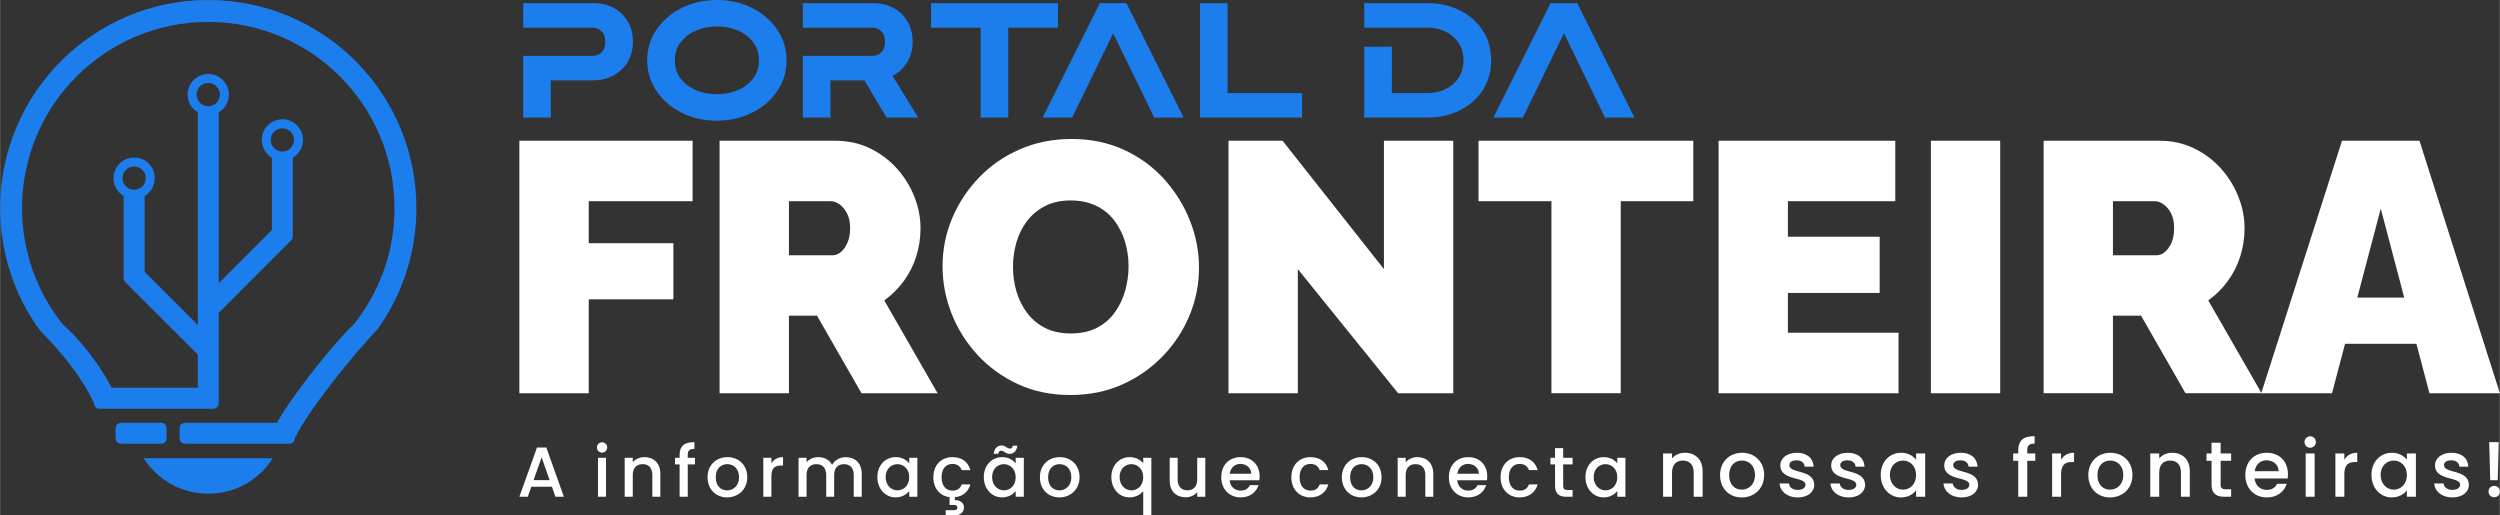 <?xml version="1.0" encoding="UTF-8"?> <svg xmlns="http://www.w3.org/2000/svg" xmlns:xlink="http://www.w3.org/1999/xlink" xmlns:xodm="http://www.corel.com/coreldraw/odm/2003" xml:space="preserve" width="1378px" height="284px" version="1.1" style="shape-rendering:geometricPrecision; text-rendering:geometricPrecision; image-rendering:optimizeQuality; fill-rule:evenodd; clip-rule:evenodd" viewBox="0 0 424.13 87.42"><rect x="0" y="0" width="424.13" height="87.42" fill="#333333" stroke="none"/> <defs> <style type="text/css"> .fil1 {fill:#1C7DED} .fil0 {fill:#1C7DED;fill-rule:nonzero} .fil2 {fill:white;fill-rule:nonzero} </style> </defs> <g id="Camada_x0020_1">  <path class="fil0" d="M88.74 4.69l0 -4.16 11.79 0c1.39,0 2.61,0.28 3.63,0.84 1.02,0.57 1.82,1.35 2.37,2.34 0.56,0.99 0.84,2.11 0.84,3.38 0,1.91 -0.64,3.47 -1.91,4.7 -1.28,1.23 -2.92,1.85 -4.93,1.85l-7.1 0 0 6.31 -4.69 0 0 -10.47 11.79 0c0.63,0 1.14,-0.21 1.55,-0.62 0.4,-0.42 0.6,-1.01 0.6,-1.77 0,-0.77 -0.21,-1.37 -0.65,-1.78 -0.43,-0.41 -0.93,-0.62 -1.5,-0.62l-11.79 0zm32.86 15.79c-2.17,0 -4.14,-0.45 -5.93,-1.34 -1.78,-0.88 -3.21,-2.1 -4.27,-3.64 -1.07,-1.54 -1.61,-3.29 -1.61,-5.26 0,-1.96 0.54,-3.72 1.61,-5.26 1.06,-1.54 2.49,-2.76 4.27,-3.65 1.79,-0.89 3.76,-1.33 5.93,-1.33 2.17,0 4.15,0.44 5.94,1.33 1.79,0.89 3.22,2.11 4.28,3.65 1.07,1.54 1.6,3.3 1.6,5.26 0,1.97 -0.53,3.72 -1.6,5.26 -1.06,1.54 -2.49,2.76 -4.28,3.64 -1.79,0.89 -3.77,1.34 -5.94,1.34zm0 -4.49c1.26,0 2.44,-0.22 3.52,-0.68 1.09,-0.45 1.96,-1.11 2.62,-1.96 0.67,-0.86 1,-1.89 1,-3.11 0,-1.22 -0.33,-2.25 -1,-3.11 -0.66,-0.86 -1.53,-1.51 -2.62,-1.97 -1.08,-0.45 -2.26,-0.68 -3.52,-0.68 -1.25,0 -2.42,0.24 -3.51,0.7 -1.08,0.46 -1.96,1.12 -2.62,1.98 -0.66,0.85 -0.99,1.88 -0.99,3.08 0,1.21 0.33,2.24 0.99,3.1 0.66,0.85 1.54,1.51 2.62,1.97 1.09,0.46 2.26,0.68 3.51,0.68zm14.6 -11.3l0 -4.16 11.79 0c1.39,0 2.6,0.28 3.63,0.84 1.02,0.57 1.81,1.35 2.37,2.34 0.56,0.99 0.84,2.11 0.84,3.38 0,1.34 -0.33,2.52 -0.98,3.55 -0.64,1.03 -1.46,1.77 -2.44,2.22l4.36 7.09 -5.37 0 -3.76 -6.31 -5.75 0 0 6.31 -4.69 0 0 -10.47 11.79 0c0.63,0 1.14,-0.21 1.55,-0.62 0.4,-0.42 0.6,-1.01 0.6,-1.77 0,-0.77 -0.21,-1.37 -0.65,-1.78 -0.43,-0.41 -0.94,-0.62 -1.5,-0.62l-11.79 0zm34.85 15.26l-4.68 0 0 -15.26 -8.42 0 0 -4.16 21.53 0 0 4.16 -8.43 0 0 15.26zm10.84 0l-5.01 0 9.71 -19.42 4.5 0 9.72 19.42 -5 0 -6.96 -14.31 -6.96 14.31zm39.01 0l-17.32 0 0 -19.42 4.68 0 0 15.26 12.64 0 0 4.16zm10.55 -15.26l0 -4.16 10.76 0c1.97,0 3.78,0.4 5.4,1.2 1.64,0.8 2.94,1.93 3.91,3.39 0.97,1.46 1.46,3.17 1.46,5.12 0,1.97 -0.49,3.67 -1.46,5.13 -0.97,1.45 -2.27,2.58 -3.91,3.38 -1.62,0.8 -3.43,1.2 -5.4,1.2l-10.76 0 0 -12.02 4.69 -0.02 -0.01 7.88 6.08 0c1.14,0 2.16,-0.22 3.08,-0.69 0.92,-0.45 1.65,-1.1 2.19,-1.93 0.54,-0.82 0.81,-1.8 0.81,-2.93 0,-1.12 -0.27,-2.09 -0.81,-2.93 -0.54,-0.82 -1.27,-1.47 -2.19,-1.93 -0.92,-0.46 -1.94,-0.69 -3.08,-0.69l-10.76 0zm26.92 15.26l-5.01 0 9.71 -19.42 4.51 0 9.71 19.42 -5 0 -6.96 -14.31 -6.96 14.31z"></path> <path class="fil1" d="M35.31 14.08c-1.09,0 -1.97,0.88 -1.97,1.97 0,1.09 0.88,1.98 1.97,1.98 1.09,0 1.98,-0.89 1.98,-1.98 0,-1.09 -0.89,-1.97 -1.98,-1.97zm-12.57 14.17c-1.09,0 -1.98,0.89 -1.98,1.98 0,1.09 0.89,1.97 1.98,1.97 1.09,0 1.97,-0.88 1.97,-1.97 0,-1.09 -0.88,-1.98 -1.97,-1.98zm25.15 -6.49c-1.09,0 -1.98,0.89 -1.98,1.98 0,1.09 0.89,1.98 1.98,1.98 1.09,0 1.97,-0.89 1.97,-1.98 0,-1.09 -0.88,-1.98 -1.97,-1.98zm-20.56 49.98l-6.82 0c-0.5,0 -0.92,0.42 -0.92,0.92l0 1.71c0,0.51 0.42,0.92 0.92,0.92l6.82 0c0.51,0 0.92,-0.41 0.92,-0.92l0 -1.71c0,-0.5 -0.41,-0.92 -0.92,-0.92zm7.98 -71.74c19.51,0 35.32,15.81 35.32,35.31 0,1.94 -0.16,3.84 -0.46,5.69 -0.89,5.51 -3.06,10.59 -6.19,14.93 -3.87,4 -11.87,13.89 -13.98,18.44 0,0.51 -0.41,0.92 -0.92,0.92l-14.57 0 0 0 -0.03 0 0 0 -0.02 0 0 0 -0.01 0 -3.08 0c-0.51,0 -0.92,-0.41 -0.92,-0.92l0 -1.71c0,-0.51 0.41,-0.92 0.92,-0.92l12.02 0 0 0 3.58 0c2.3,-4.33 10.38,-14.42 13,-16.67 3.21,-4 5.47,-8.81 6.43,-14.07l0 0c0.34,-1.85 0.51,-3.75 0.51,-5.69 0,-17.45 -14.15,-31.59 -31.6,-31.59 -17.45,0 -31.59,14.14 -31.59,31.59 0,7.48 2.6,14.35 6.94,19.76 2.62,2.25 5.98,6.39 8.29,10.72l14.59 0 0 -5.64 -12.31 -12.3c-0.19,-0.2 -0.28,-0.46 -0.26,-0.71l-0.01 -0.08 0 -13.81c-1.03,-0.61 -1.72,-1.74 -1.72,-3.02 0,-1.94 1.56,-3.5 3.5,-3.5 1.93,0 3.5,1.56 3.5,3.5 0,1.28 -0.69,2.41 -1.72,3.02l0 12.86 9.02 9.02 0 -3.52 0 -32.54c-1.04,-0.61 -1.73,-1.73 -1.73,-3.02 0,-1.93 1.57,-3.5 3.5,-3.5 1.94,0 3.5,1.57 3.5,3.5 0,1.29 -0.69,2.41 -1.72,3.02l0 28.98 9.02 -9.02 0 -12.27c-1.03,-0.61 -1.72,-1.73 -1.72,-3.02 0,-1.93 1.56,-3.5 3.5,-3.5 1.93,0 3.5,1.57 3.5,3.5 0,1.29 -0.69,2.41 -1.73,3.02l0 13.31 0 0.03 0 0.02 0 0c0,0.24 -0.09,0.47 -0.27,0.65l-12.3 12.31 0 5.6 0 5.03 0 2.08 0 2.63 0 0 0 0.03 0 0 0 0.02 0 0 0 0.02 0 0 -0.01 0.03 0 0 0 0.02 0 0 0 0.02 0 0 -0.01 0.05 0 0 -0.01 0.02 0 0 0 0.02 0 0 -0.01 0.04 0 0.01 -0.01 0.02 -0.04 0.1 0 0c-0.06,0.12 -0.14,0.23 -0.25,0.31l0 0 -0.05 0.04 0 0.01c-0.03,0.02 -0.06,0.04 -0.09,0.05l0 0 -0.02 0.01 0 0 -0.04 0.02 0 0 -0.03 0.01 0 0 -0.01 0.01 -0.03 0.01 0 0 -0.02 0.01 0 0 -0.02 0 0 0 -0.02 0.01 -0.02 0.01 0 0 -0.03 0 0 0 -0.02 0.01 0 0 -0.02 0 -0.02 0.01 0 0 -0.03 0 0 0 -0.02 0 0 0 -0.02 0 0 0 -0.03 0.01 0 0 -0.02 0 0 0 -0.02 0 -0.01 0 -2.62 0 -16.7 0c-0.51,0 -0.92,-0.42 -0.92,-0.93 -2.11,-4.55 -5.4,-8.49 -9.28,-12.49 -4.18,-5.8 -6.64,-12.92 -6.64,-20.62 0,-19.5 15.81,-35.31 35.31,-35.31zm10.96 77.75c-2.3,3.62 -6.35,6.02 -10.96,6.02 -4.6,0 -8.65,-2.4 -10.95,-6.02l21.91 0z"></path> <path class="fil2" d="M88.1 66.72l0 -42.84 29.39 0 0 10.26 -17.62 0 0 7.12 14.36 0 0 9.53 -14.36 0 0 15.93 -11.77 0zm33.97 0l0 -42.84 19.67 0c2.09,0 4.02,0.42 5.79,1.26 1.77,0.85 3.3,1.99 4.59,3.41 1.29,1.43 2.28,3.03 2.99,4.8 0.7,1.77 1.05,3.56 1.05,5.37 0,1.65 -0.24,3.24 -0.72,4.77 -0.48,1.53 -1.19,2.92 -2.11,4.19 -0.93,1.27 -2.03,2.36 -3.32,3.29l9.05 15.75 -12.91 0 -7.55 -13.16 -4.76 0 0 13.16 -11.77 0zm11.77 -23.41l7.42 0c0.48,0 0.94,-0.18 1.39,-0.55 0.44,-0.36 0.81,-0.88 1.11,-1.57 0.3,-0.68 0.46,-1.5 0.46,-2.47 0,-1 -0.18,-1.84 -0.52,-2.5 -0.34,-0.67 -0.76,-1.18 -1.26,-1.54 -0.51,-0.36 -1,-0.54 -1.48,-0.54l-7.12 0 0 9.17zm47.73 23.71c-3.26,0 -6.22,-0.61 -8.87,-1.84 -2.66,-1.23 -4.94,-2.88 -6.85,-4.95 -1.91,-2.07 -3.38,-4.4 -4.41,-7 -1.02,-2.59 -1.54,-5.28 -1.54,-8.05 0,-2.86 0.55,-5.57 1.63,-8.15 1.09,-2.57 2.61,-4.88 4.56,-6.91 1.95,-2.03 4.26,-3.63 6.94,-4.79 2.67,-1.17 5.6,-1.75 8.78,-1.75 3.26,0 6.21,0.61 8.87,1.84 2.65,1.22 4.92,2.88 6.82,4.97 1.89,2.1 3.34,4.44 4.37,7.03 1.03,2.6 1.54,5.26 1.54,8 0,2.81 -0.53,5.51 -1.6,8.08 -1.07,2.58 -2.57,4.88 -4.53,6.91 -1.95,2.03 -4.25,3.64 -6.9,4.83 -2.66,1.19 -5.6,1.78 -8.81,1.78zm-9.72 -21.72c0,1.45 0.2,2.84 0.6,4.19 0.41,1.35 1.01,2.56 1.81,3.62 0.81,1.07 1.83,1.91 3.05,2.54 1.23,0.62 2.69,0.93 4.38,0.93 1.69,0 3.15,-0.32 4.4,-0.96 1.25,-0.65 2.26,-1.52 3.05,-2.63 0.78,-1.11 1.37,-2.33 1.75,-3.68 0.38,-1.35 0.57,-2.72 0.57,-4.13 0,-1.45 -0.2,-2.84 -0.6,-4.17 -0.4,-1.32 -1.01,-2.52 -1.81,-3.59 -0.81,-1.06 -1.83,-1.9 -3.08,-2.5 -1.25,-0.6 -2.69,-0.91 -4.34,-0.91 -1.69,0 -3.15,0.33 -4.38,0.97 -1.23,0.64 -2.24,1.5 -3.05,2.56 -0.8,1.07 -1.39,2.28 -1.78,3.62 -0.38,1.35 -0.57,2.73 -0.57,4.14zm48.33 0.36l0 21.06 -11.76 0 0 -42.84 9.17 0 17.2 21.78 0 -21.78 11.76 0 0 42.84 -9.35 0 -17.02 -21.06zm67.1 -11.52l-12.31 0 0 32.58 -11.76 0 0 -32.58 -12.37 0 0 -10.26 36.44 0 0 10.26zm34.82 22.32l0 10.26 -30.53 0 0 -42.84 29.98 0 0 10.26 -18.22 0 0 6.03 15.57 0 0 9.53 -15.57 0 0 6.76 18.77 0zm5.49 10.26l0 -42.84 11.76 0 0 42.84 -11.76 0zm19.13 0l0 -42.84 19.67 0c2.09,0 4.02,0.42 5.79,1.26 1.77,0.85 3.3,1.99 4.59,3.41 1.28,1.43 2.28,3.03 2.98,4.8 0.71,1.77 1.06,3.56 1.06,5.37 0,1.65 -0.24,3.24 -0.73,4.77 -0.48,1.53 -1.18,2.92 -2.11,4.19 -0.92,1.27 -2.03,2.36 -3.32,3.29l9.05 15.75 -12.91 0 -7.54 -13.16 -4.77 0 0 13.16 -11.76 0zm11.76 -23.41l7.42 0c0.49,0 0.95,-0.18 1.39,-0.55 0.44,-0.36 0.82,-0.88 1.12,-1.57 0.3,-0.68 0.45,-1.5 0.45,-2.47 0,-1 -0.17,-1.84 -0.51,-2.5 -0.34,-0.67 -0.77,-1.18 -1.27,-1.54 -0.5,-0.36 -1,-0.54 -1.48,-0.54l-7.12 0 0 9.17zm38.86 -19.43l13.15 0 13.64 42.84 -11.95 0 -2.21 -8.39 -12.11 0 -2.21 8.39 -12.01 0 13.7 -42.84zm10.56 26.61l-3.98 -15.09 -3.98 15.09 7.96 0z"></path> <path class="fil2" d="M94.22 84.28l1.43 0 -2.98 -8.35 -1.58 0 -2.99 8.35 1.43 0 0.6 -1.7 3.49 0 0.6 1.7zm-0.99 -2.82l-2.72 0 1.37 -3.87 1.35 3.87zm8.21 2.82l1.36 0 0 -6.61 -1.36 0 0 6.61zm0.69 -7.48c0.48,0 0.87,-0.39 0.87,-0.88 0,-0.49 -0.39,-0.88 -0.87,-0.88 -0.49,0 -0.87,0.39 -0.87,0.88 0,0.49 0.38,0.88 0.87,0.88zm8.53 7.48l1.36 0 0 -3.9c0,-1.85 -1.17,-2.82 -2.71,-2.82 -0.8,0 -1.53,0.33 -1.97,0.87l0 -0.76 -1.37 0 0 6.61 1.37 0 0 -3.7c0,-1.21 0.66,-1.83 1.67,-1.83 0.99,0 1.65,0.62 1.65,1.83l0 3.7zm4.63 0l1.38 0 0 -5.49 1.22 0 0 -1.12 -1.22 0 0 -0.47c0,-0.75 0.29,-1.04 1.13,-1.04l0 -1.14c-1.73,0 -2.51,0.66 -2.51,2.18l0 0.47 -0.78 0 0 1.12 0.78 0 0 5.49zm11.48 -3.31c0,-2.08 -1.49,-3.41 -3.37,-3.41 -1.88,0 -3.37,1.33 -3.37,3.41 0,2.07 1.43,3.42 3.31,3.42 1.89,0 3.43,-1.35 3.43,-3.42zm-5.35 0c0,-1.5 0.92,-2.22 1.96,-2.22 1.01,0 1.99,0.72 1.99,2.22 0,1.5 -1.01,2.23 -2.03,2.23 -1.03,0 -1.92,-0.73 -1.92,-2.23zm9.44 -0.17c0,-1.4 0.62,-1.82 1.63,-1.82l0.35 0 0 -1.42c-0.94,0 -1.6,0.41 -1.98,1.07l0 -0.96 -1.37 0 0 6.61 1.37 0 0 -3.48zm13.97 3.48l1.36 0 0 -3.9c0,-1.85 -1.18,-2.82 -2.72,-2.82 -0.96,0 -1.9,0.51 -2.31,1.31 -0.45,-0.86 -1.33,-1.31 -2.37,-1.31 -0.79,0 -1.51,0.33 -1.96,0.87l0 -0.76 -1.36 0 0 6.61 1.36 0 0 -3.7c0,-1.21 0.66,-1.83 1.67,-1.83 1,0 1.66,0.62 1.66,1.83l0 3.7 1.35 0 0 -3.7c0,-1.21 0.66,-1.83 1.67,-1.83 0.99,0 1.65,0.62 1.65,1.83l0 3.7zm4.01 -3.34c0,2.04 1.38,3.45 3.09,3.45 1.11,0 1.9,-0.53 2.32,-1.09l0 0.98 1.38 0 0 -6.61 -1.38 0 0 0.96c-0.41,-0.54 -1.18,-1.07 -2.29,-1.07 -1.74,0 -3.12,1.35 -3.12,3.38zm5.41 0.03c0,1.43 -0.97,2.23 -2,2.23 -1.02,0 -2.01,-0.83 -2.01,-2.26 0,-1.42 0.99,-2.19 2.01,-2.19 1.03,0 2,0.8 2,2.22zm4.09 0c0,1.89 1.12,3.18 2.75,3.38l0 1.32 0.66 0c0.42,0 0.67,0.08 0.67,0.44 0,0.36 -0.25,0.45 -0.67,0.45l-1.31 0 0 0.86 1.58 0c0.85,0 1.52,-0.49 1.52,-1.31 0,-0.82 -0.67,-1.26 -1.55,-1.26l0 -0.49c1.39,-0.13 2.3,-0.98 2.63,-2.17l-1.47 0c-0.25,0.69 -0.76,1.05 -1.57,1.05 -1.11,0 -1.84,-0.82 -1.84,-2.27 0,-1.44 0.73,-2.26 1.84,-2.26 0.81,0 1.34,0.41 1.57,1.05l1.47 0c-0.37,-1.39 -1.42,-2.2 -3.04,-2.2 -1.9,0 -3.24,1.35 -3.24,3.41zm8.56 -0.03c0,2.04 1.38,3.45 3.1,3.45 1.1,0 1.89,-0.53 2.31,-1.09l0 0.98 1.38 0 0 -6.61 -1.38 0 0 0.96c-0.41,-0.54 -1.17,-1.07 -2.29,-1.07 -1.74,0 -3.12,1.35 -3.12,3.38zm5.41 0.03c0,1.43 -0.97,2.23 -2,2.23 -1.02,0 -2,-0.83 -2,-2.26 0,-1.42 0.98,-2.19 2,-2.19 1.03,0 2,0.8 2,2.22zm-3.74 -3.98l0.77 0c0.05,-0.35 0.25,-0.52 0.51,-0.52 0.48,0 0.75,0.54 1.39,0.54 0.7,0 1.23,-0.45 1.36,-1.4l-0.77 0c-0.05,0.35 -0.25,0.5 -0.51,0.5 -0.48,0 -0.75,-0.53 -1.39,-0.53 -0.7,0 -1.23,0.46 -1.36,1.41zm14.58 3.98c0,-2.08 -1.48,-3.41 -3.37,-3.41 -1.88,0 -3.36,1.33 -3.36,3.41 0,2.07 1.42,3.42 3.3,3.42 1.9,0 3.43,-1.35 3.43,-3.42zm-5.34 0c0,-1.5 0.92,-2.22 1.95,-2.22 1.02,0 1.99,0.72 1.99,2.22 0,1.5 -1.01,2.23 -2.03,2.23 -1.03,0 -1.91,-0.73 -1.91,-2.23zm10.73 -0.03c0,2.04 1.38,3.45 3.08,3.45 1.12,0 1.95,-0.56 2.33,-1.07l0 4.1 1.38 0 0 -9.75 -1.38 0 0 0.96c-0.38,-0.54 -1.19,-1.07 -2.28,-1.07 -1.75,0 -3.13,1.35 -3.13,3.38zm5.41 0.03c0,1.43 -0.97,2.23 -2,2.23 -1.02,0 -2.01,-0.83 -2.01,-2.26 0,-1.42 0.99,-2.19 2.01,-2.19 1.03,0 2,0.8 2,2.22zm10.53 -3.3l-1.37 0 0 3.68c0,1.21 -0.66,1.84 -1.66,1.84 -1,0 -1.66,-0.63 -1.66,-1.84l0 -3.68 -1.35 0 0 3.89c0,1.84 1.17,2.81 2.72,2.81 0.78,0 1.52,-0.32 1.95,-0.88l0 0.79 1.37 0 0 -6.61zm5.95 1.04c1.02,0 1.82,0.65 1.85,1.67l-3.66 0c0.14,-1.04 0.89,-1.67 1.81,-1.67zm3.09 3.6l-1.47 0c-0.25,0.52 -0.72,0.93 -1.56,0.93 -1.01,0 -1.79,-0.66 -1.88,-1.76l5.05 0c0.03,-0.22 0.04,-0.44 0.04,-0.67 0,-1.94 -1.33,-3.25 -3.21,-3.25 -1.95,0 -3.3,1.33 -3.3,3.41 0,2.07 1.41,3.42 3.3,3.42 1.62,0 2.66,-0.93 3.03,-2.08zm5.56 -1.34c0,2.07 1.34,3.42 3.24,3.42 1.61,0 2.67,-0.9 3.04,-2.2l-1.47 0c-0.26,0.69 -0.76,1.05 -1.57,1.05 -1.11,0 -1.84,-0.82 -1.84,-2.27 0,-1.44 0.73,-2.26 1.84,-2.26 0.81,0 1.34,0.41 1.57,1.05l1.47 0c-0.37,-1.39 -1.43,-2.2 -3.04,-2.2 -1.9,0 -3.24,1.35 -3.24,3.41zm15.31 0c0,-2.08 -1.48,-3.41 -3.37,-3.41 -1.88,0 -3.37,1.33 -3.37,3.41 0,2.07 1.43,3.42 3.31,3.42 1.9,0 3.43,-1.35 3.43,-3.42zm-5.34 0c0,-1.5 0.92,-2.22 1.95,-2.22 1.02,0 1.99,0.72 1.99,2.22 0,1.5 -1.01,2.23 -2.03,2.23 -1.03,0 -1.91,-0.73 -1.91,-2.23zm12.76 3.31l1.35 0 0 -3.9c0,-1.85 -1.16,-2.82 -2.71,-2.82 -0.79,0 -1.52,0.33 -1.97,0.87l0 -0.76 -1.36 0 0 6.61 1.36 0 0 -3.7c0,-1.21 0.66,-1.83 1.67,-1.83 1,0 1.66,0.62 1.66,1.83l0 3.7zm7.24 -5.57c1.02,0 1.82,0.65 1.85,1.67l-3.66 0c0.14,-1.04 0.89,-1.67 1.81,-1.67zm3.09 3.6l-1.47 0c-0.25,0.52 -0.72,0.93 -1.56,0.93 -1.01,0 -1.79,-0.66 -1.88,-1.76l5.05 0c0.03,-0.22 0.04,-0.44 0.04,-0.67 0,-1.94 -1.33,-3.25 -3.21,-3.25 -1.95,0 -3.3,1.33 -3.3,3.41 0,2.07 1.41,3.42 3.3,3.42 1.62,0 2.66,-0.93 3.03,-2.08zm2.44 -1.34c0,2.07 1.34,3.42 3.24,3.42 1.62,0 2.67,-0.9 3.05,-2.2l-1.48 0c-0.25,0.69 -0.76,1.05 -1.57,1.05 -1.1,0 -1.84,-0.82 -1.84,-2.27 0,-1.44 0.74,-2.26 1.84,-2.26 0.81,0 1.34,0.41 1.57,1.05l1.48 0c-0.38,-1.39 -1.43,-2.2 -3.05,-2.2 -1.9,0 -3.24,1.35 -3.24,3.41zm9.24 1.47c0,1.35 0.73,1.84 1.9,1.84l1.08 0 0 -1.14 -0.84 0c-0.57,0 -0.76,-0.2 -0.76,-0.7l0 -3.65 1.6 0 0 -1.12 -1.6 0 0 -1.64 -1.38 0 0 1.64 -0.78 0 0 1.12 0.78 0 0 3.65zm5.16 -1.5c0,2.04 1.37,3.45 3.09,3.45 1.1,0 1.89,-0.53 2.31,-1.09l0 0.98 1.38 0 0 -6.61 -1.38 0 0 0.96c-0.4,-0.54 -1.17,-1.07 -2.29,-1.07 -1.74,0 -3.11,1.35 -3.11,3.38zm5.4 0.03c0,1.43 -0.97,2.23 -2,2.23 -1.02,0 -2,-0.83 -2,-2.26 0,-1.42 0.98,-2.19 2,-2.19 1.03,0 2,0.8 2,2.22zm12.97 3.31l1.51 0 0 -4.33c0,-2.05 -1.29,-3.13 -3.01,-3.13 -0.88,0 -1.69,0.36 -2.18,0.96l0 -0.84 -1.52 0 0 7.34 1.52 0 0 -4.1c0,-1.35 0.73,-2.04 1.85,-2.04 1.1,0 1.83,0.69 1.83,2.04l0 4.1zm11.95 -3.68c0,-2.3 -1.65,-3.78 -3.74,-3.78 -2.09,0 -3.74,1.48 -3.74,3.78 0,2.31 1.58,3.8 3.67,3.8 2.11,0 3.81,-1.49 3.81,-3.8zm-5.94 0c0,-1.66 1.03,-2.46 2.17,-2.46 1.13,0 2.21,0.8 2.21,2.46 0,1.67 -1.12,2.48 -2.25,2.48 -1.14,0 -2.13,-0.81 -2.13,-2.48zm14.44 1.63c-0.08,-2.65 -4.22,-1.83 -4.22,-3.3 0,-0.5 0.42,-0.83 1.23,-0.83 0.83,0 1.32,0.44 1.38,1.08l1.51 0c-0.08,-1.47 -1.17,-2.36 -2.83,-2.36 -1.73,0 -2.83,0.95 -2.83,2.12 0,2.69 4.27,1.86 4.27,3.3 0,0.51 -0.47,0.88 -1.35,0.88 -0.84,0 -1.41,-0.49 -1.46,-1.09l-1.58 0c0.07,1.33 1.31,2.37 3.07,2.37 1.73,0 2.81,-0.93 2.81,-2.17zm8.63 0c-0.08,-2.65 -4.22,-1.83 -4.22,-3.3 0,-0.5 0.42,-0.83 1.23,-0.83 0.83,0 1.32,0.44 1.38,1.08l1.51 0c-0.08,-1.47 -1.17,-2.36 -2.83,-2.36 -1.73,0 -2.83,0.95 -2.83,2.12 0,2.69 4.27,1.86 4.27,3.3 0,0.51 -0.47,0.88 -1.35,0.88 -0.84,0 -1.41,-0.49 -1.46,-1.09l-1.58 0c0.07,1.33 1.31,2.37 3.07,2.37 1.73,0 2.81,-0.93 2.81,-2.17zm2.65 -1.65c0,2.26 1.53,3.82 3.43,3.82 1.23,0 2.11,-0.59 2.57,-1.21l0 1.09 1.54 0 0 -7.34 -1.54 0 0 1.07c-0.45,-0.6 -1.3,-1.19 -2.54,-1.19 -1.93,0 -3.46,1.49 -3.46,3.76zm6 0.02c0,1.59 -1.07,2.48 -2.22,2.48 -1.13,0 -2.22,-0.92 -2.22,-2.5 0,-1.59 1.09,-2.44 2.22,-2.44 1.15,0 2.22,0.89 2.22,2.46zm10.52 1.63c-0.08,-2.65 -4.22,-1.83 -4.22,-3.3 0,-0.5 0.43,-0.83 1.24,-0.83 0.83,0 1.32,0.44 1.37,1.08l1.52 0c-0.08,-1.47 -1.17,-2.36 -2.84,-2.36 -1.73,0 -2.82,0.95 -2.82,2.12 0,2.69 4.26,1.86 4.26,3.3 0,0.51 -0.46,0.88 -1.34,0.88 -0.84,0 -1.41,-0.49 -1.47,-1.09l-1.57 0c0.07,1.33 1.31,2.37 3.06,2.37 1.74,0 2.81,-0.93 2.81,-2.17zm6.81 2.05l1.53 0 0 -6.1 1.36 0 0 -1.24 -1.36 0 0 -0.52c0,-0.84 0.32,-1.16 1.25,-1.16l0 -1.26c-1.91,0 -2.78,0.73 -2.78,2.42l0 0.52 -0.86 0 0 1.24 0.86 0 0 6.1zm7.27 -3.86c0,-1.56 0.7,-2.03 1.81,-2.03l0.39 0 0 -1.57c-1.04,0 -1.77,0.45 -2.2,1.19l0 -1.07 -1.52 0 0 7.34 1.52 0 0 -3.86zm12.11 0.18c0,-2.3 -1.65,-3.78 -3.74,-3.78 -2.09,0 -3.75,1.48 -3.75,3.78 0,2.31 1.59,3.8 3.68,3.8 2.1,0 3.81,-1.49 3.81,-3.8zm-5.94 0c0,-1.66 1.02,-2.46 2.17,-2.46 1.13,0 2.21,0.8 2.21,2.46 0,1.67 -1.12,2.48 -2.25,2.48 -1.15,0 -2.13,-0.81 -2.13,-2.48zm14.17 3.68l1.5 0 0 -4.33c0,-2.05 -1.29,-3.13 -3.01,-3.13 -0.87,0 -1.69,0.36 -2.18,0.96l0 -0.84 -1.52 0 0 7.34 1.52 0 0 -4.1c0,-1.35 0.73,-2.04 1.85,-2.04 1.11,0 1.84,0.69 1.84,2.04l0 4.1zm5.19 -2.04c0,1.49 0.82,2.04 2.12,2.04l1.2 0 0 -1.27 -0.93 0c-0.64,0 -0.85,-0.22 -0.85,-0.77l0 -4.06 1.78 0 0 -1.24 -1.78 0 0 -1.82 -1.54 0 0 1.82 -0.86 0 0 1.24 0.86 0 0 4.06zm9.33 -4.14c1.13,0 2.02,0.72 2.05,1.85l-4.06 0c0.16,-1.16 0.98,-1.85 2.01,-1.85zm3.43 3.99l-1.64 0c-0.28,0.58 -0.8,1.03 -1.73,1.03 -1.12,0 -1.98,-0.73 -2.09,-1.94l5.61 0c0.04,-0.26 0.05,-0.5 0.05,-0.75 0,-2.16 -1.48,-3.61 -3.57,-3.61 -2.17,0 -3.66,1.48 -3.66,3.78 0,2.31 1.56,3.8 3.66,3.8 1.8,0 2.96,-1.03 3.37,-2.31zm3.21 2.19l1.52 0 0 -7.34 -1.52 0 0 7.34zm0.77 -8.31c0.54,0 0.96,-0.43 0.96,-0.97 0,-0.55 -0.42,-0.97 -0.96,-0.97 -0.54,0 -0.97,0.42 -0.97,0.97 0,0.54 0.43,0.97 0.97,0.97zm5.79 4.45c0,-1.56 0.69,-2.03 1.81,-2.03l0.38 0 0 -1.57c-1.04,0 -1.77,0.45 -2.19,1.19l0 -1.07 -1.52 0 0 7.34 1.52 0 0 -3.86zm4.6 0.16c0,2.26 1.54,3.82 3.44,3.82 1.22,0 2.1,-0.59 2.57,-1.21l0 1.09 1.53 0 0 -7.34 -1.53 0 0 1.07c-0.45,-0.6 -1.31,-1.19 -2.54,-1.19 -1.93,0 -3.47,1.49 -3.47,3.76zm6.01 0.02c0,1.59 -1.08,2.48 -2.22,2.48 -1.14,0 -2.23,-0.92 -2.23,-2.5 0,-1.59 1.09,-2.44 2.23,-2.44 1.14,0 2.22,0.89 2.22,2.46zm10.52 1.63c-0.08,-2.65 -4.22,-1.83 -4.22,-3.3 0,-0.5 0.43,-0.83 1.24,-0.83 0.82,0 1.32,0.44 1.37,1.08l1.52 0c-0.08,-1.47 -1.17,-2.36 -2.84,-2.36 -1.73,0 -2.82,0.95 -2.82,2.12 0,2.69 4.26,1.86 4.26,3.3 0,0.51 -0.47,0.88 -1.35,0.88 -0.83,0 -1.41,-0.49 -1.46,-1.09l-1.57 0c0.07,1.33 1.3,2.37 3.06,2.37 1.73,0 2.81,-0.93 2.81,-2.17zm3.62 -0.75l1.27 0 0.17 -6.46 -1.61 0 0.17 6.46zm1.64 1.92c0,-0.55 -0.42,-0.97 -0.96,-0.97 -0.54,0 -0.97,0.42 -0.97,0.97 0,0.55 0.43,0.97 0.97,0.97 0.54,0 0.96,-0.42 0.96,-0.97z"></path> </g> </svg> 